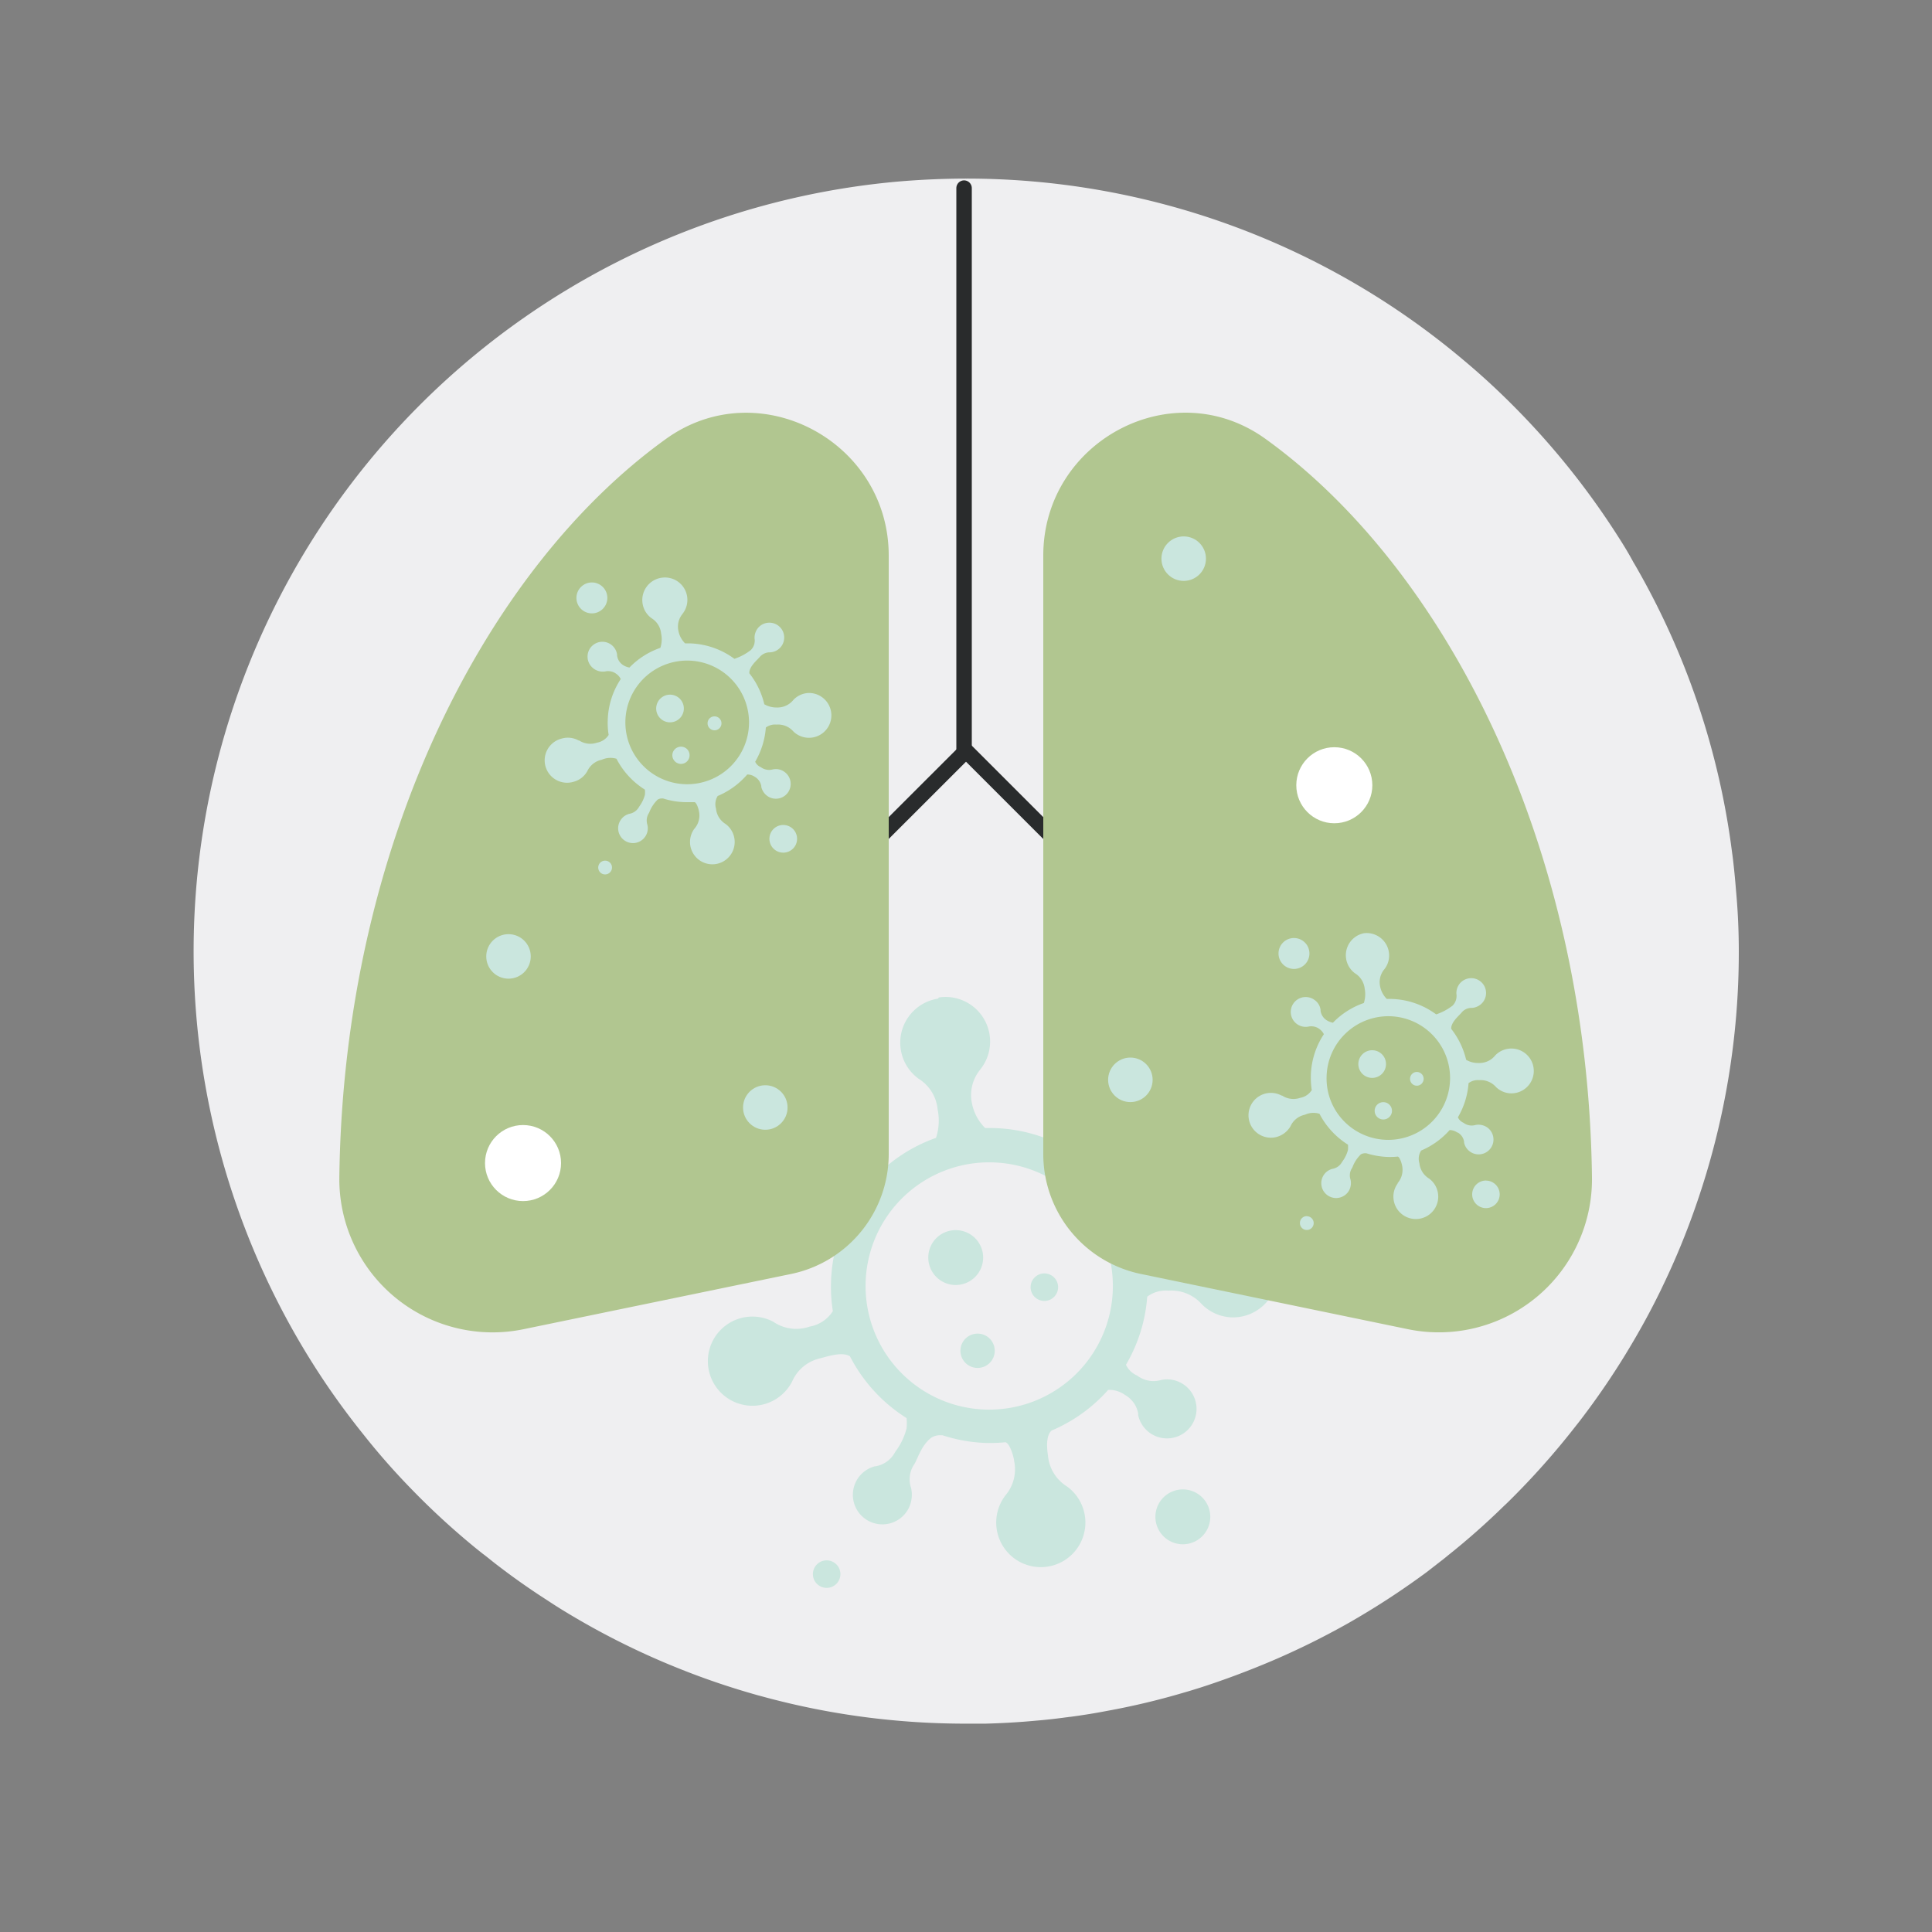 <?xml version="1.0" encoding="UTF-8" standalone="no"?>
<svg xmlns="http://www.w3.org/2000/svg" data-name="Layer 1" id="Layer_1" viewBox="0 0 250 250">
  <rect x="0" y="0" width="250" height="250" fill="#808080" stroke="none"/>
  <defs>
    <style>.cls-1{fill:#efeff1;}.cls-2,.cls-6{fill:#cae6de;}.cls-2{fill-rule:evenodd;}.cls-3{fill:none;stroke:#292b2c;stroke-linecap:round;stroke-linejoin:round;stroke-width:2px;}.cls-4{fill:#b1c690;}.cls-5{fill:#fff;}</style>
  </defs>
  <path class="cls-1" d="M225,123.11a99.62,99.62,0,0,1-5.48,32.69,97.12,97.12,0,0,1-4.4,10.69c-.12.26-.25.53-.38.79q-1.35,2.75-2.87,5.39c-.49.86-1,1.71-1.51,2.55a98.85,98.85,0,0,1-5.75,8.4c-.21.28-.42.55-.64.82a99.86,99.86,0,0,1-8.7,9.8c-.21.2-.41.41-.62.59a94.35,94.35,0,0,1-7.27,6.43l-.18.15-.56.45-.2.15s0,0,0,0l-.59.46-1.29,1-.19.14c-.78.57-1.56,1.13-2.36,1.68q-2.55,1.77-5.22,3.38c-.74.45-1.49.89-2.24,1.32A100,100,0,0,1,164.39,215q-4,1.69-8.1,3.06l-.95.31h0c-.73.23-1.47.46-2.21.67a94,94,0,0,1-9.94,2.36c-1.55.3-3.12.55-4.7.76-.17,0-.34.05-.51.06-1.32.18-2.64.33-4,.44-2.13.2-4.28.32-6.45.38l-2.55,0q-4.66,0-9.21-.42c-1.3-.12-2.6-.26-3.88-.43a99.22,99.22,0,0,1-9.84-1.8c-1.17-.28-2.34-.57-3.49-.89l-.56-.15-.7-.2q-4.72-1.36-9.23-3.16a98.76,98.76,0,0,1-14-6.88c-1.08-.64-2.15-1.3-3.2-2q-3.39-2.17-6.57-4.62c-.62-.47-1.24-1-1.85-1.45l-.73-.58a97.23,97.23,0,0,1-8.7-8q-3.18-3.28-6-6.85-2.58-3.21-4.89-6.62A100,100,0,0,1,116.25,23.49q4.32-.37,8.75-.38a99.71,99.71,0,0,1,64.3,23.42q3.38,2.82,6.47,5.93a100.19,100.19,0,0,1,13.6,16.95c.71,1.1,1.39,2.22,2,3.36.11.18.22.36.32.54a99.36,99.36,0,0,1,12.45,37.08h0c.07.46.12.91.17,1.37.13,1.15.24,2.31.33,3.47Q225,119.14,225,123.11Z"/>
  <path class="cls-2" d="M121.48,129.07a5.77,5.77,0,0,1,5.52,9.12l-.23.3a5.19,5.19,0,0,0-1,4.29,6.23,6.23,0,0,0,1.71,3.19h1A20.35,20.35,0,0,1,140.24,150h0a14.09,14.09,0,0,0,4.22-2.25,3.51,3.51,0,0,0,1-3,3.82,3.82,0,1,1,4.06,3.57l-.27,0a3.41,3.41,0,0,0-2.52,1.28l-.05.06c-.7.79-2.75,2.53-2.61,4.13v-.05a20.4,20.4,0,0,1,3.83,8,5.91,5.91,0,0,0,3.2.83,5.24,5.24,0,0,0,4.33-1.91,5.77,5.77,0,1,1,4.2,9.81,5.73,5.73,0,0,1-4-1.59l-.06-.05a5.27,5.27,0,0,0-4.38-1.82,4,4,0,0,0-2.74.78l0,0h0a20.34,20.34,0,0,1-2.75,8.81,2.84,2.84,0,0,0,1.45,1.4,3.51,3.51,0,0,0,3.1.57,3.78,3.78,0,0,1,2.88.56,3.82,3.82,0,1,1-5.85,4l0-.23a3.47,3.47,0,0,0-1.63-2.35l-.11-.07a3.48,3.48,0,0,0-2.07-.63h-.07a20.42,20.42,0,0,1-7.34,5.27c-.61.58-.67,1.81-.45,3.25a5.25,5.25,0,0,0,2.49,4,5.77,5.77,0,1,1-8.12,1.3l.09-.13a5.2,5.2,0,0,0,1.15-4.53l0-.08c-.13-.73-.58-2.12-1.09-2.3l-.05,0h0a21.48,21.48,0,0,1-2.42.09,20.27,20.27,0,0,1-5.71-1l-.2,0a2.14,2.14,0,0,0-1.2.29c-1.28.93-1.79,2.7-2.21,3.41l0,0a3.48,3.48,0,0,0-.45,3.11,3.91,3.91,0,0,1-.46,2.91,3.82,3.82,0,1,1-4.23-5.7h.07a3.52,3.52,0,0,0,2.52-1.77l.13-.21a8.39,8.39,0,0,0,1.39-2.92,6.43,6.43,0,0,0,0-1.34,20.54,20.54,0,0,1-7.33-8c-.89-.53-2.29-.17-3.78.25a5.2,5.2,0,0,0-3.69,3A5.77,5.77,0,1,1,100,171l.13.08a5.26,5.26,0,0,0,4.64.58,4.46,4.46,0,0,0,3-2l0,0a20,20,0,0,1-.24-3.64,20.37,20.37,0,0,1,3.36-10.77l-.11-.19a3.58,3.58,0,0,0-.87-1,3.52,3.52,0,0,0-3.07-.73,3.82,3.82,0,1,1,3.2-4.36l0,.23a3.46,3.46,0,0,0,1.57,2.49,4.59,4.59,0,0,0,1.61.63,20.36,20.36,0,0,1,7.9-5.08,7.18,7.18,0,0,0,.21-3.67,5.26,5.26,0,0,0-2.49-4,5.77,5.77,0,0,1,2.55-10.35Zm31.67,63.66a3.55,3.55,0,1,1-3.64,3.47A3.55,3.55,0,0,1,153.15,192.73ZM107,201.91a1.78,1.78,0,1,1-1.81,1.73A1.78,1.78,0,0,1,107,201.91Zm21.4-51.5A16,16,0,1,0,144,166.76,16,16,0,0,0,128.37,150.41Zm-1.85,22.16a2.22,2.22,0,1,1-2.27,2.17A2.22,2.22,0,0,1,126.52,172.57Zm8.62-7.79a1.78,1.78,0,1,1-1.81,1.73A1.78,1.78,0,0,1,135.14,164.78Zm-11.41-5.6a3.55,3.55,0,1,1-3.64,3.47A3.54,3.54,0,0,1,123.73,159.18Zm-20.21-28.9a4,4,0,1,1-4.08,3.91A4,4,0,0,1,103.52,130.28Z"/>
  <line class="cls-3" x1="124.75" x2="124.75" y1="24.34" y2="97.05"/>
  <polyline class="cls-3" points="105.19 116.95 125 97.15 144.8 116.95"/>
  <path class="cls-4" d="M115,71.89v77.45a15.84,15.84,0,0,1-12.63,15.51L67.74,172a19.83,19.83,0,0,1-23.83-19.67c.55-43.08,19-78.77,42.22-95.5C98.15,48.13,115,57.07,115,71.89Z"/>
  <path class="cls-4" d="M135,71.89v77.45a15.84,15.84,0,0,0,12.63,15.51L182.2,172A19.82,19.82,0,0,0,206,152.31c-.55-43.08-19-78.77-42.22-95.5C151.78,48.13,135,57.07,135,71.89Z"/>
  <circle class="cls-5" cx="67.68" cy="150.5" r="4.92"/>
  <circle class="cls-5" cx="172.66" cy="101.61" r="4.92"/>
  <circle class="cls-6" cx="65.8" cy="123.76" r="2.88"/>
  <circle class="cls-6" cx="99.03" cy="143.31" r="2.88"/>
  <circle class="cls-6" cx="146.27" cy="139.73" r="2.88"/>
  <circle class="cls-6" cx="153.17" cy="72.29" r="2.88"/>
  <path class="cls-2" d="M85.61,74.76a2.9,2.9,0,0,1,2.77,4.59l-.11.15a2.57,2.57,0,0,0-.48,2.15,3.09,3.09,0,0,0,.86,1.6h.48a10.22,10.22,0,0,1,5.9,2h0a6.94,6.94,0,0,0,2.12-1.13,1.71,1.71,0,0,0,.49-1.5,2,2,0,0,1,.48-1.4,1.92,1.92,0,1,1,1.56,3.19h-.13a1.74,1.74,0,0,0-1.27.64l0,0c-.35.4-1.39,1.27-1.31,2.08v0a10.16,10.16,0,0,1,1.93,4,3.13,3.13,0,0,0,1.61.42,2.65,2.65,0,0,0,2.17-1,2.86,2.86,0,0,1,2-.88,2.9,2.9,0,1,1-2,5l0,0a2.63,2.63,0,0,0-2.2-.91,2,2,0,0,0-1.38.38l0,0h0a10.28,10.28,0,0,1-1.38,4.43,1.39,1.39,0,0,0,.73.7,1.8,1.8,0,0,0,1.56.29,1.87,1.87,0,0,1,1.44.28,1.91,1.91,0,1,1-2.1,3.2,2,2,0,0,1-.84-1.22l0-.11a1.74,1.74,0,0,0-.82-1.18l0,0a1.74,1.74,0,0,0-1-.31h0A10.28,10.28,0,0,1,92.87,103a2,2,0,0,0-.22,1.63,2.63,2.63,0,0,0,1.25,2,2.89,2.89,0,1,1-4.08.65l.05-.06a2.6,2.6,0,0,0,.57-2.27v0c-.07-.36-.3-1.06-.55-1.15h0c-.4,0-.8,0-1.21,0a10.16,10.16,0,0,1-2.88-.48h-.1a1.05,1.05,0,0,0-.6.15A4.6,4.6,0,0,0,84,105.16v0a1.79,1.79,0,0,0-.23,1.56,1.9,1.9,0,0,1-.23,1.46,1.91,1.91,0,1,1-3.27-2,1.94,1.94,0,0,1,1.15-.87h0a1.78,1.78,0,0,0,1.26-.88l.07-.11a4.44,4.44,0,0,0,.7-1.47,3.58,3.58,0,0,0,0-.67,10.31,10.31,0,0,1-3.68-4,2.74,2.74,0,0,0-1.9.13A2.65,2.65,0,0,0,76,99.78a2.84,2.84,0,0,1-1.74,1.37,2.9,2.9,0,1,1-1.57-5.58,2.85,2.85,0,0,1,2.17.24l.07,0a2.65,2.65,0,0,0,2.32.29,2.24,2.24,0,0,0,1.51-1h0a9.28,9.28,0,0,1-.12-1.83,10.15,10.15,0,0,1,1.69-5.41l-.06-.09a1.62,1.62,0,0,0-.44-.51,1.76,1.76,0,0,0-1.54-.37,2,2,0,0,1-1.44-.35,1.92,1.92,0,1,1,3-1.84l0,.12a1.74,1.74,0,0,0,.79,1.25,2.21,2.21,0,0,0,.81.31,10.2,10.2,0,0,1,4-2.55,3.57,3.57,0,0,0,.1-1.84,2.63,2.63,0,0,0-1.25-2,2.87,2.87,0,0,1-1.15-1.89A2.91,2.91,0,0,1,85.61,74.76Zm15.91,32a1.79,1.79,0,0,1-.08,3.57,1.79,1.79,0,1,1,.08-3.57Zm-23.2,4.61a.88.88,0,0,1,.87.91.89.89,0,1,1-.87-.91ZM89.07,85.48a8,8,0,1,0,7.85,8.22A8,8,0,0,0,89.07,85.48Zm-.93,11.14a1.1,1.1,0,0,1,1.09,1.14,1.12,1.12,0,0,1-1.14,1.09A1.13,1.13,0,0,1,87,97.71,1.12,1.12,0,0,1,88.14,96.62Zm4.34-3.92a.9.9,0,1,1-.92.87A.89.89,0,0,1,92.48,92.7Zm-5.74-2.81a1.79,1.79,0,1,1-1.83,1.74A1.79,1.79,0,0,1,86.74,89.89ZM76.59,75.37a2,2,0,1,1-2,2A2,2,0,0,1,76.59,75.37Z"/>
  <path class="cls-2" d="M176.41,120.77a2.91,2.91,0,0,1,3.31,2.43,2.87,2.87,0,0,1-.53,2.15l-.12.15a2.61,2.61,0,0,0-.48,2.16,3.13,3.13,0,0,0,.86,1.6h.48a10.18,10.18,0,0,1,5.91,2h0a7.17,7.17,0,0,0,2.12-1.13,1.77,1.77,0,0,0,.5-1.51,1.92,1.92,0,1,1,3.36,1.14,2,2,0,0,1-1.32.66h-.14a1.67,1.67,0,0,0-1.26.64l0,0c-.35.4-1.38,1.27-1.31,2.08v0a10.3,10.3,0,0,1,1.93,4,3,3,0,0,0,1.6.41,2.62,2.62,0,0,0,2.18-1,2.9,2.9,0,1,1,2.1,4.93,2.87,2.87,0,0,1-2-.8l0,0a2.67,2.67,0,0,0-2.19-.91,2,2,0,0,0-1.38.39l0,0h0a10.2,10.2,0,0,1-1.38,4.42,1.42,1.42,0,0,0,.73.71,1.75,1.75,0,0,0,1.56.28,2,2,0,0,1,1.45.28,1.92,1.92,0,1,1-2.11,3.21,1.91,1.91,0,0,1-.83-1.22l0-.11a1.66,1.66,0,0,0-.81-1.18l-.06,0a1.78,1.78,0,0,0-1-.32h0a10.24,10.24,0,0,1-3.68,2.65,1.93,1.93,0,0,0-.23,1.63,2.63,2.63,0,0,0,1.26,2,2.9,2.9,0,1,1-4.59,2.77,2.85,2.85,0,0,1,.51-2.12l0-.06a2.65,2.65,0,0,0,.58-2.28v0c-.07-.37-.3-1.06-.55-1.16h0a9.63,9.63,0,0,1-1.21.05,10.45,10.45,0,0,1-2.87-.48h-.1a1.11,1.11,0,0,0-.6.14,4.5,4.5,0,0,0-1.11,1.72v0a1.72,1.72,0,0,0-.23,1.56,2,2,0,0,1-.23,1.46,1.92,1.92,0,1,1-2.13-2.86h0a1.74,1.74,0,0,0,1.26-.89l.07-.1a4.34,4.34,0,0,0,.7-1.47,4.8,4.8,0,0,0,0-.67,10.32,10.32,0,0,1-3.69-4,2.68,2.68,0,0,0-1.9.13,2.61,2.61,0,0,0-1.85,1.49,3,3,0,0,1-1.75,1.37,2.9,2.9,0,1,1,.6-5.34l.07,0a2.66,2.66,0,0,0,2.33.29,2.24,2.24,0,0,0,1.5-1h0a11.11,11.11,0,0,1-.12-1.83,10.21,10.21,0,0,1,1.69-5.41l-.06-.1a1.87,1.87,0,0,0-.44-.51,1.77,1.77,0,0,0-1.54-.36,1.93,1.93,0,1,1,.84-3.45,1.85,1.85,0,0,1,.77,1.26l0,.12a1.73,1.73,0,0,0,.79,1.24,2.44,2.44,0,0,0,.81.32,10.16,10.16,0,0,1,4-2.55,3.69,3.69,0,0,0,.11-1.85,2.66,2.66,0,0,0-1.26-2,2.9,2.9,0,0,1,1.28-5.2Zm15.91,32a1.78,1.78,0,1,1-1.82,1.74A1.79,1.79,0,0,1,192.32,152.76Zm-23.19,4.61a.89.89,0,1,1-.92.87A.88.88,0,0,1,169.13,157.37Zm10.75-25.88a8,8,0,0,0-8.22,7.84,7.91,7.91,0,0,0,1.19,4.39,8,8,0,1,0,7-12.23ZM179,142.62a1.12,1.12,0,0,1,0,2.24,1.12,1.12,0,0,1,0-2.24Zm4.33-3.91a.89.89,0,0,1,0,1.78.88.88,0,0,1-.87-.91A.89.89,0,0,1,183.28,138.71Zm-5.74-2.81a1.79,1.79,0,1,1-1.82,1.74A1.79,1.79,0,0,1,177.54,135.9Zm-10.15-14.52a2,2,0,1,1-2,2A2,2,0,0,1,167.39,121.38Z"/>
</svg>
